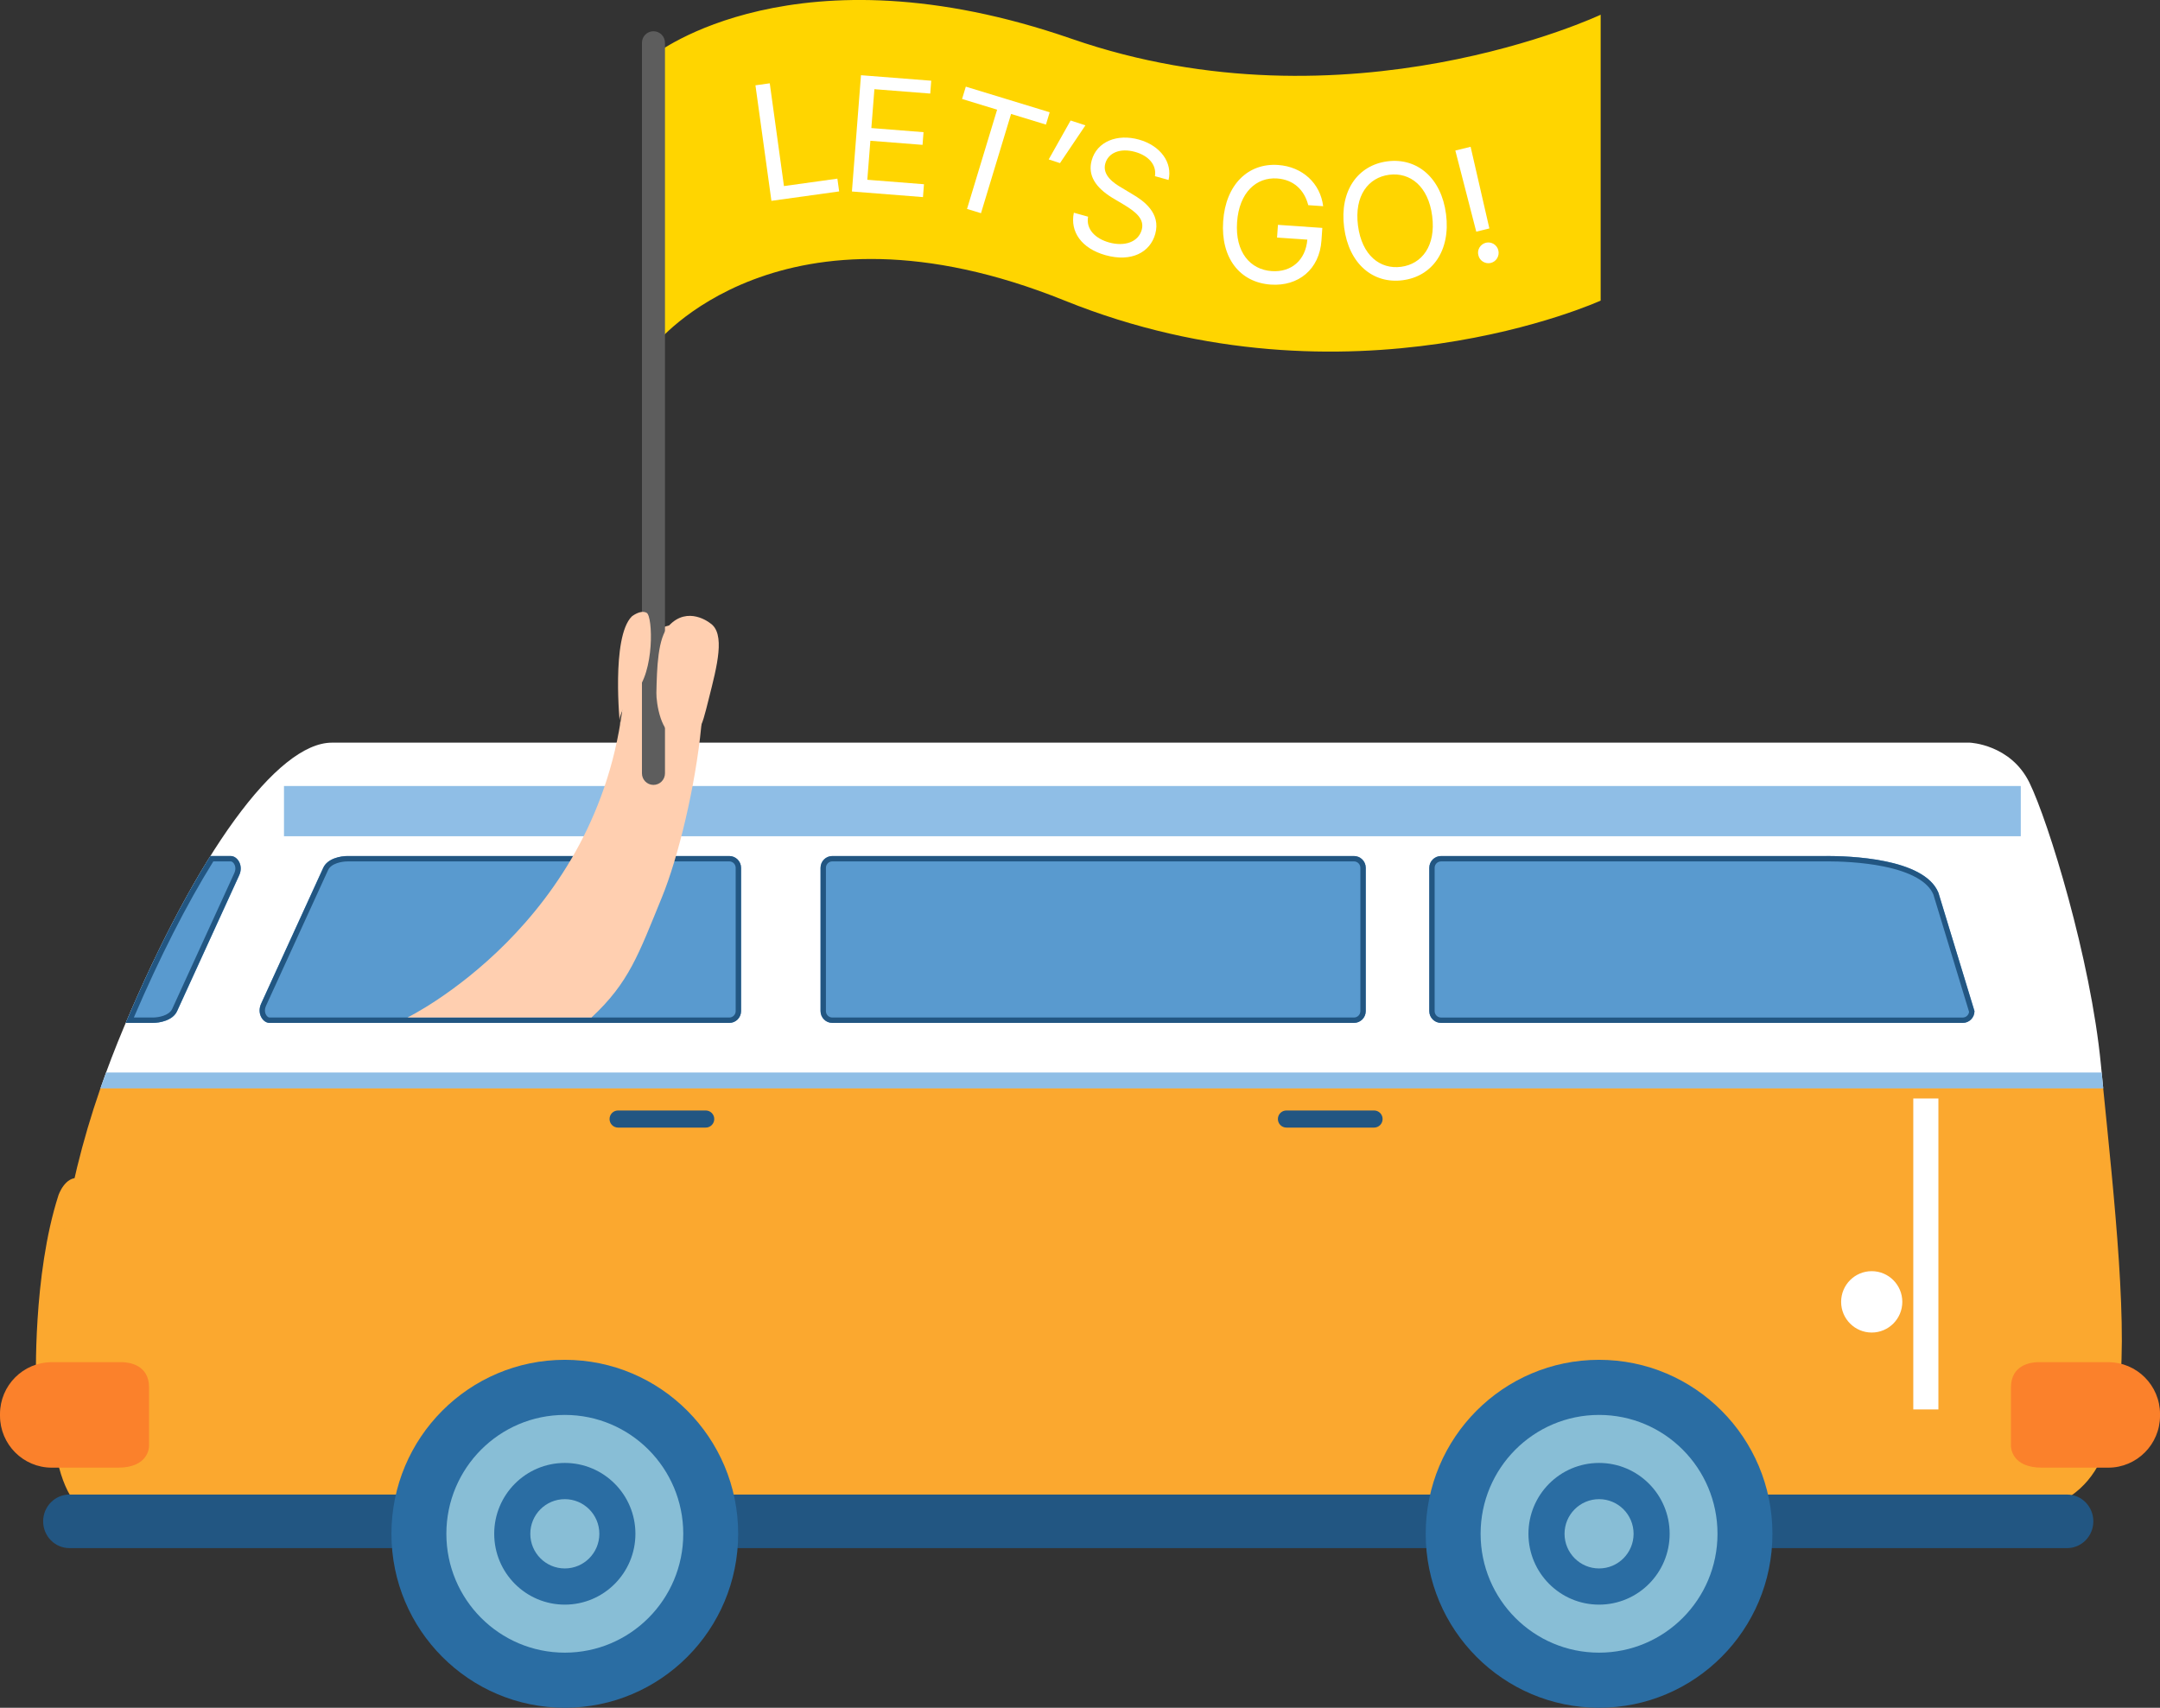 <svg width="86" height="68" viewBox="0 0 86 68" fill="none" xmlns="http://www.w3.org/2000/svg">
<rect x="0" y="0" width="86" height="68" fill="#333333" stroke="none"/>
<g clip-path="url(#clip0_167_5137)">
<path d="M1.437 55.07C1.437 55.07 1.296 50.791 2.327 47.594C2.327 47.594 2.588 46.814 3.155 46.912L3.026 48.276L2.53 54.944L1.436 55.069L1.437 55.07Z" fill="#FBA82F"/>
<path d="M83.647 42.391C83.24 38.159 81.553 32.705 80.804 31.169C80.055 29.634 78.43 29.571 78.43 29.571H13.216C11.03 29.571 7.844 33.99 4.939 40.887C4.588 41.721 4.276 42.535 4 43.332H83.739C83.706 43.009 83.676 42.694 83.647 42.392V42.391Z" fill="white"/>
<path d="M3.999 43.331C2.516 47.613 2.065 51.441 2.065 55.775C2.065 60.916 4.377 60.571 4.377 60.571H77.805C83.052 60.571 83.77 58.659 84.302 55.87C84.795 53.279 84.157 47.528 83.738 43.331H3.999Z" fill="#FBA82F"/>
<path d="M4.223 42.705C4.146 42.914 4.071 43.124 4 43.331H83.739C83.718 43.117 83.697 42.909 83.677 42.705H4.223Z" fill="#8FBEE6"/>
<path d="M83.346 60.576C83.346 61.165 82.878 61.642 82.301 61.642H2.763C2.186 61.642 1.718 61.165 1.718 60.576C1.718 59.988 2.186 59.51 2.763 59.51H82.301C82.878 59.51 83.346 59.987 83.346 60.576Z" fill="#225682"/>
<path d="M15.585 61.072C15.585 57.246 18.676 54.145 22.488 54.145C26.299 54.145 29.39 57.247 29.39 61.072C29.39 64.898 26.3 67.999 22.488 67.999C18.675 67.999 15.585 64.898 15.585 61.072Z" fill="#2A6DA3"/>
<path d="M22.488 65.805C25.093 65.805 27.204 63.686 27.204 61.072C27.204 58.458 25.093 56.339 22.488 56.339C19.884 56.339 17.772 58.458 17.772 61.072C17.772 63.686 19.884 65.805 22.488 65.805Z" fill="#88BED6"/>
<path d="M19.677 61.072C19.677 59.514 20.936 58.251 22.488 58.251C24.04 58.251 25.299 59.514 25.299 61.072C25.299 62.63 24.04 63.893 22.488 63.893C20.936 63.893 19.677 62.63 19.677 61.072Z" fill="#2A6DA3"/>
<path d="M21.114 61.072C21.114 60.31 21.729 59.693 22.488 59.693C23.247 59.693 23.863 60.31 23.863 61.072C23.863 61.834 23.247 62.452 22.488 62.452C21.729 62.452 21.114 61.834 21.114 61.072Z" fill="#88BED6"/>
<path d="M56.764 61.072C56.764 57.246 59.854 54.145 63.666 54.145C67.478 54.145 70.569 57.247 70.569 61.072C70.569 64.898 67.479 67.999 63.666 67.999C59.854 67.999 56.764 64.898 56.764 61.072Z" fill="#2A6DA3"/>
<path d="M58.95 61.072C58.95 58.458 61.062 56.339 63.666 56.339C66.271 56.339 68.382 58.458 68.382 61.072C68.382 63.686 66.271 65.805 63.666 65.805C61.062 65.805 58.95 63.686 58.95 61.072Z" fill="#88BED6"/>
<path d="M60.855 61.072C60.855 59.514 62.114 58.251 63.666 58.251C65.218 58.251 66.477 59.514 66.477 61.072C66.477 62.63 65.218 63.893 63.666 63.893C62.114 63.893 60.855 62.63 60.855 61.072Z" fill="#2A6DA3"/>
<path d="M62.292 61.072C62.292 60.31 62.908 59.693 63.667 59.693C64.426 59.693 65.041 60.31 65.041 61.072C65.041 61.834 64.426 62.452 63.667 62.452C62.908 62.452 62.292 61.834 62.292 61.072Z" fill="#88BED6"/>
<path d="M33.138 34.085H53.908C54.167 34.085 54.377 34.295 54.377 34.554V40.259C54.377 40.518 54.167 40.729 53.908 40.729H33.138C32.88 40.729 32.67 40.518 32.67 40.259V34.554C32.67 34.295 32.88 34.085 33.138 34.085Z" fill="#599ACF"/>
<path d="M29.504 40.26C29.504 40.52 29.294 40.73 29.036 40.73H10.729C10.47 40.73 10.206 40.353 10.405 39.944L12.868 34.555C13.042 34.173 13.574 34.085 13.832 34.085H29.035C29.294 34.085 29.504 34.296 29.504 34.555V40.26H29.504Z" fill="#599ACF"/>
<path d="M7.052 40.26L9.515 34.871C9.715 34.462 9.45 34.085 9.191 34.085H8.377C7.261 35.867 6.114 38.119 5.006 40.73H6.088C6.347 40.73 6.878 40.642 7.052 40.261V40.26Z" fill="#599ACF"/>
<path d="M78.613 40.26C78.613 40.52 78.403 40.73 78.145 40.73H57.375C57.116 40.73 56.906 40.519 56.906 40.26V34.555C56.906 34.295 57.116 34.085 57.375 34.085H72.593C72.851 34.085 76.544 34.003 77.176 35.542L78.613 40.26Z" fill="#599ACF"/>
<path d="M53.908 34.299C54.049 34.299 54.163 34.414 54.163 34.555V40.26C54.163 40.401 54.048 40.515 53.908 40.515H33.138C32.997 40.515 32.884 40.4 32.884 40.26V34.555C32.884 34.414 32.998 34.299 33.138 34.299H53.908ZM53.908 34.085H33.138C32.879 34.085 32.67 34.295 32.67 34.555V40.26C32.67 40.52 32.88 40.73 33.138 40.73H53.908C54.167 40.73 54.377 40.519 54.377 40.26V34.555C54.377 34.295 54.167 34.085 53.908 34.085Z" fill="#225682"/>
<path d="M29.036 34.299C29.177 34.299 29.291 34.414 29.291 34.555V40.26C29.291 40.401 29.176 40.515 29.036 40.515H10.729C10.695 40.515 10.641 40.485 10.599 40.418C10.568 40.367 10.504 40.228 10.597 40.038L10.598 40.036V40.034L13.063 34.644C13.187 34.372 13.621 34.3 13.834 34.3H29.037M29.037 34.085H13.834C13.575 34.085 13.043 34.173 12.87 34.556L10.406 39.945C10.207 40.354 10.471 40.73 10.73 40.73H29.038C29.297 40.73 29.506 40.52 29.506 40.261V34.556C29.506 34.296 29.296 34.085 29.038 34.085H29.037Z" fill="#225682"/>
<path d="M9.191 34.299C9.224 34.299 9.279 34.33 9.321 34.397C9.352 34.447 9.416 34.586 9.323 34.776L9.322 34.778V34.78L6.857 40.17C6.733 40.443 6.299 40.515 6.086 40.515H5.329C6.364 38.104 7.428 36.015 8.494 34.298H9.19M9.19 34.084H8.376C7.26 35.866 6.113 38.117 5.006 40.729H6.087C6.346 40.729 6.877 40.641 7.051 40.259L9.515 34.87C9.714 34.461 9.449 34.085 9.19 34.085V34.084Z" fill="#225682"/>
<path d="M72.759 34.298C73.225 34.298 74.136 34.325 75.003 34.502C76.079 34.721 76.76 35.106 76.976 35.615L78.398 40.288C78.385 40.416 78.276 40.516 78.145 40.516H57.375C57.234 40.516 57.12 40.401 57.12 40.261V34.556C57.12 34.414 57.234 34.3 57.375 34.3H72.634C72.664 34.3 72.706 34.299 72.759 34.299M72.759 34.085C72.676 34.085 72.619 34.085 72.594 34.085H57.376C57.117 34.085 56.907 34.296 56.907 34.556V40.261C56.907 40.52 57.117 40.73 57.376 40.73H78.146C78.405 40.73 78.614 40.52 78.614 40.261L77.177 35.543C76.606 34.152 73.537 34.085 72.759 34.085V34.085Z" fill="#225682"/>
<path d="M55.048 44.557C55.048 44.746 54.896 44.898 54.709 44.898H51.218C51.031 44.898 50.879 44.745 50.879 44.557C50.879 44.369 51.031 44.217 51.218 44.217H54.709C54.897 44.217 55.048 44.37 55.048 44.557Z" fill="#225682"/>
<path d="M28.438 44.557C28.438 44.746 28.285 44.898 28.098 44.898H24.608C24.42 44.898 24.269 44.745 24.269 44.557C24.269 44.369 24.421 44.217 24.608 44.217H28.098C28.286 44.217 28.438 44.37 28.438 44.557Z" fill="#225682"/>
<path d="M76.677 43.739V56.12" stroke="white" stroke-miterlimit="10"/>
<path d="M73.304 51.837C73.304 51.161 73.85 50.615 74.522 50.615C75.194 50.615 75.74 51.162 75.74 51.837C75.74 52.512 75.194 53.059 74.522 53.059C73.85 53.059 73.304 52.512 73.304 51.837Z" fill="white"/>
<path d="M11.307 32.297H80.457" stroke="#8FBEE6" stroke-width="2" stroke-miterlimit="10"/>
<path d="M5.935 57.58V55.242C5.935 54.344 5.136 54.247 4.885 54.239H2.062C0.923 54.239 0 55.165 0 56.307V56.37C0 57.512 0.923 58.439 2.062 58.439H4.701C5.91 58.439 5.935 57.632 5.935 57.58V57.58Z" fill="#FB812B"/>
<path d="M80.066 57.58V55.242C80.066 54.344 80.864 54.247 81.115 54.239H83.939C85.077 54.239 86.001 55.165 86.001 56.307V56.37C86.001 57.512 85.078 58.439 83.939 58.439H81.299C80.091 58.439 80.066 57.632 80.066 57.58V57.58Z" fill="#FB812B"/>
<path d="M16.222 40.515C16.222 40.515 23.858 36.794 24.819 27.905C24.819 27.905 24.403 25.378 26.751 24.879C29.099 24.379 27.653 32.559 26.353 35.731C25.417 38.016 25.044 39.123 23.55 40.515H16.222Z" fill="#FFCFB0"/>
<path d="M26.077 2.164C26.077 2.164 31.683 -2.263 42.667 1.545C53.652 5.353 63.73 0.586 63.73 0.586V11.969C63.73 11.969 53.723 16.539 42.391 11.969C31.059 7.4 26.077 13.73 26.077 13.73V2.164Z" fill="#FFD500"/>
<path d="M25.559 30.793C25.559 31.047 25.764 31.253 26.017 31.253C26.271 31.253 26.476 31.047 26.476 30.793V1.704C26.476 1.45 26.271 1.244 26.017 1.244C25.764 1.244 25.559 1.45 25.559 1.704V30.793Z" fill="#5D5D5D"/>
<path d="M28.266 24.807C28.266 24.807 27.388 24.1 26.632 24.914C26.183 25.399 26.156 26.609 26.134 27.592C26.126 27.967 26.313 29.297 26.97 29.315C27.872 29.34 27.899 29.1 28.222 27.817C28.545 26.533 28.902 25.209 28.265 24.807H28.266Z" fill="#FFCFB0"/>
<path d="M25.153 24.547C25.153 24.547 25.503 24.262 25.748 24.402C25.992 24.542 26.069 26.753 25.29 27.58C24.51 28.406 24.684 28.86 24.684 28.86C24.684 28.86 24.326 25.383 25.153 24.547V24.547Z" fill="#FFCFB0"/>
<path d="M30.078 3.397L30.648 3.317L31.213 7.409L33.34 7.113L33.411 7.622L30.714 7.997L30.078 3.397Z" fill="white"/>
<path d="M34.28 2.995L37.077 3.214L37.038 3.726L34.814 3.551L34.693 5.099L36.77 5.263L36.731 5.768L34.654 5.605L34.532 7.158L36.788 7.336L36.748 7.848L33.919 7.625L34.28 2.995V2.995Z" fill="white"/>
<path d="M38.453 3.45L41.793 4.47L41.644 4.961L40.256 4.537L39.058 8.489L38.502 8.319L39.7 4.367L38.305 3.941L38.454 3.45H38.453Z" fill="white"/>
<path d="M42.203 6.495L41.754 6.348L42.626 4.798L43.216 4.991L42.203 6.495Z" fill="white"/>
<path d="M45.19 6.048C44.599 5.883 44.126 6.084 44.007 6.51C43.877 6.98 44.352 7.299 44.667 7.48L45.077 7.727C45.523 7.985 46.228 8.481 45.996 9.315C45.794 10.044 45.052 10.45 44.017 10.161C43.057 9.892 42.598 9.225 42.755 8.47L43.321 8.628C43.231 9.142 43.628 9.506 44.157 9.654C44.773 9.826 45.322 9.64 45.458 9.151C45.578 8.718 45.212 8.436 44.781 8.17L44.275 7.869C43.63 7.469 43.298 6.99 43.466 6.384C43.675 5.631 44.485 5.318 45.347 5.558C46.209 5.799 46.69 6.479 46.526 7.166L45.984 7.015C46.057 6.562 45.727 6.197 45.191 6.048L45.19 6.048Z" fill="white"/>
<path d="M50.847 7.106C50.031 7.049 49.336 7.65 49.254 8.848C49.172 10.044 49.779 10.736 50.633 10.795C51.414 10.849 51.983 10.361 52.051 9.542L50.846 9.459L50.881 8.953L52.648 9.075L52.614 9.575C52.535 10.726 51.694 11.408 50.597 11.332C49.366 11.247 48.6 10.275 48.7 8.81C48.8 7.345 49.698 6.487 50.885 6.569C51.86 6.636 52.571 7.303 52.681 8.21L52.088 8.169C51.931 7.56 51.504 7.152 50.847 7.106V7.106Z" fill="white"/>
<path d="M55.85 11.158C54.672 11.312 53.704 10.512 53.516 9.055C53.328 7.597 54.061 6.577 55.239 6.424C56.413 6.272 57.386 7.071 57.574 8.528C57.761 9.985 57.023 11.006 55.85 11.158ZM55.309 6.959C54.479 7.067 53.915 7.794 54.068 8.983C54.222 10.173 54.951 10.732 55.782 10.624C56.612 10.516 57.176 9.789 57.022 8.6C56.869 7.41 56.139 6.851 55.309 6.959Z" fill="white"/>
<path d="M59.299 9.096L58.777 9.224L57.944 5.994L58.552 5.845L59.299 9.096ZM58.861 10.161C58.802 9.945 58.944 9.718 59.162 9.665C59.379 9.612 59.603 9.748 59.656 9.967C59.711 10.191 59.575 10.416 59.357 10.469C59.14 10.523 58.91 10.388 58.861 10.161Z" fill="white"/>
</g>
<defs>
<clipPath id="clip0_167_5137">
<rect width="86" height="68" fill="white"/>
</clipPath>
</defs>
</svg>
